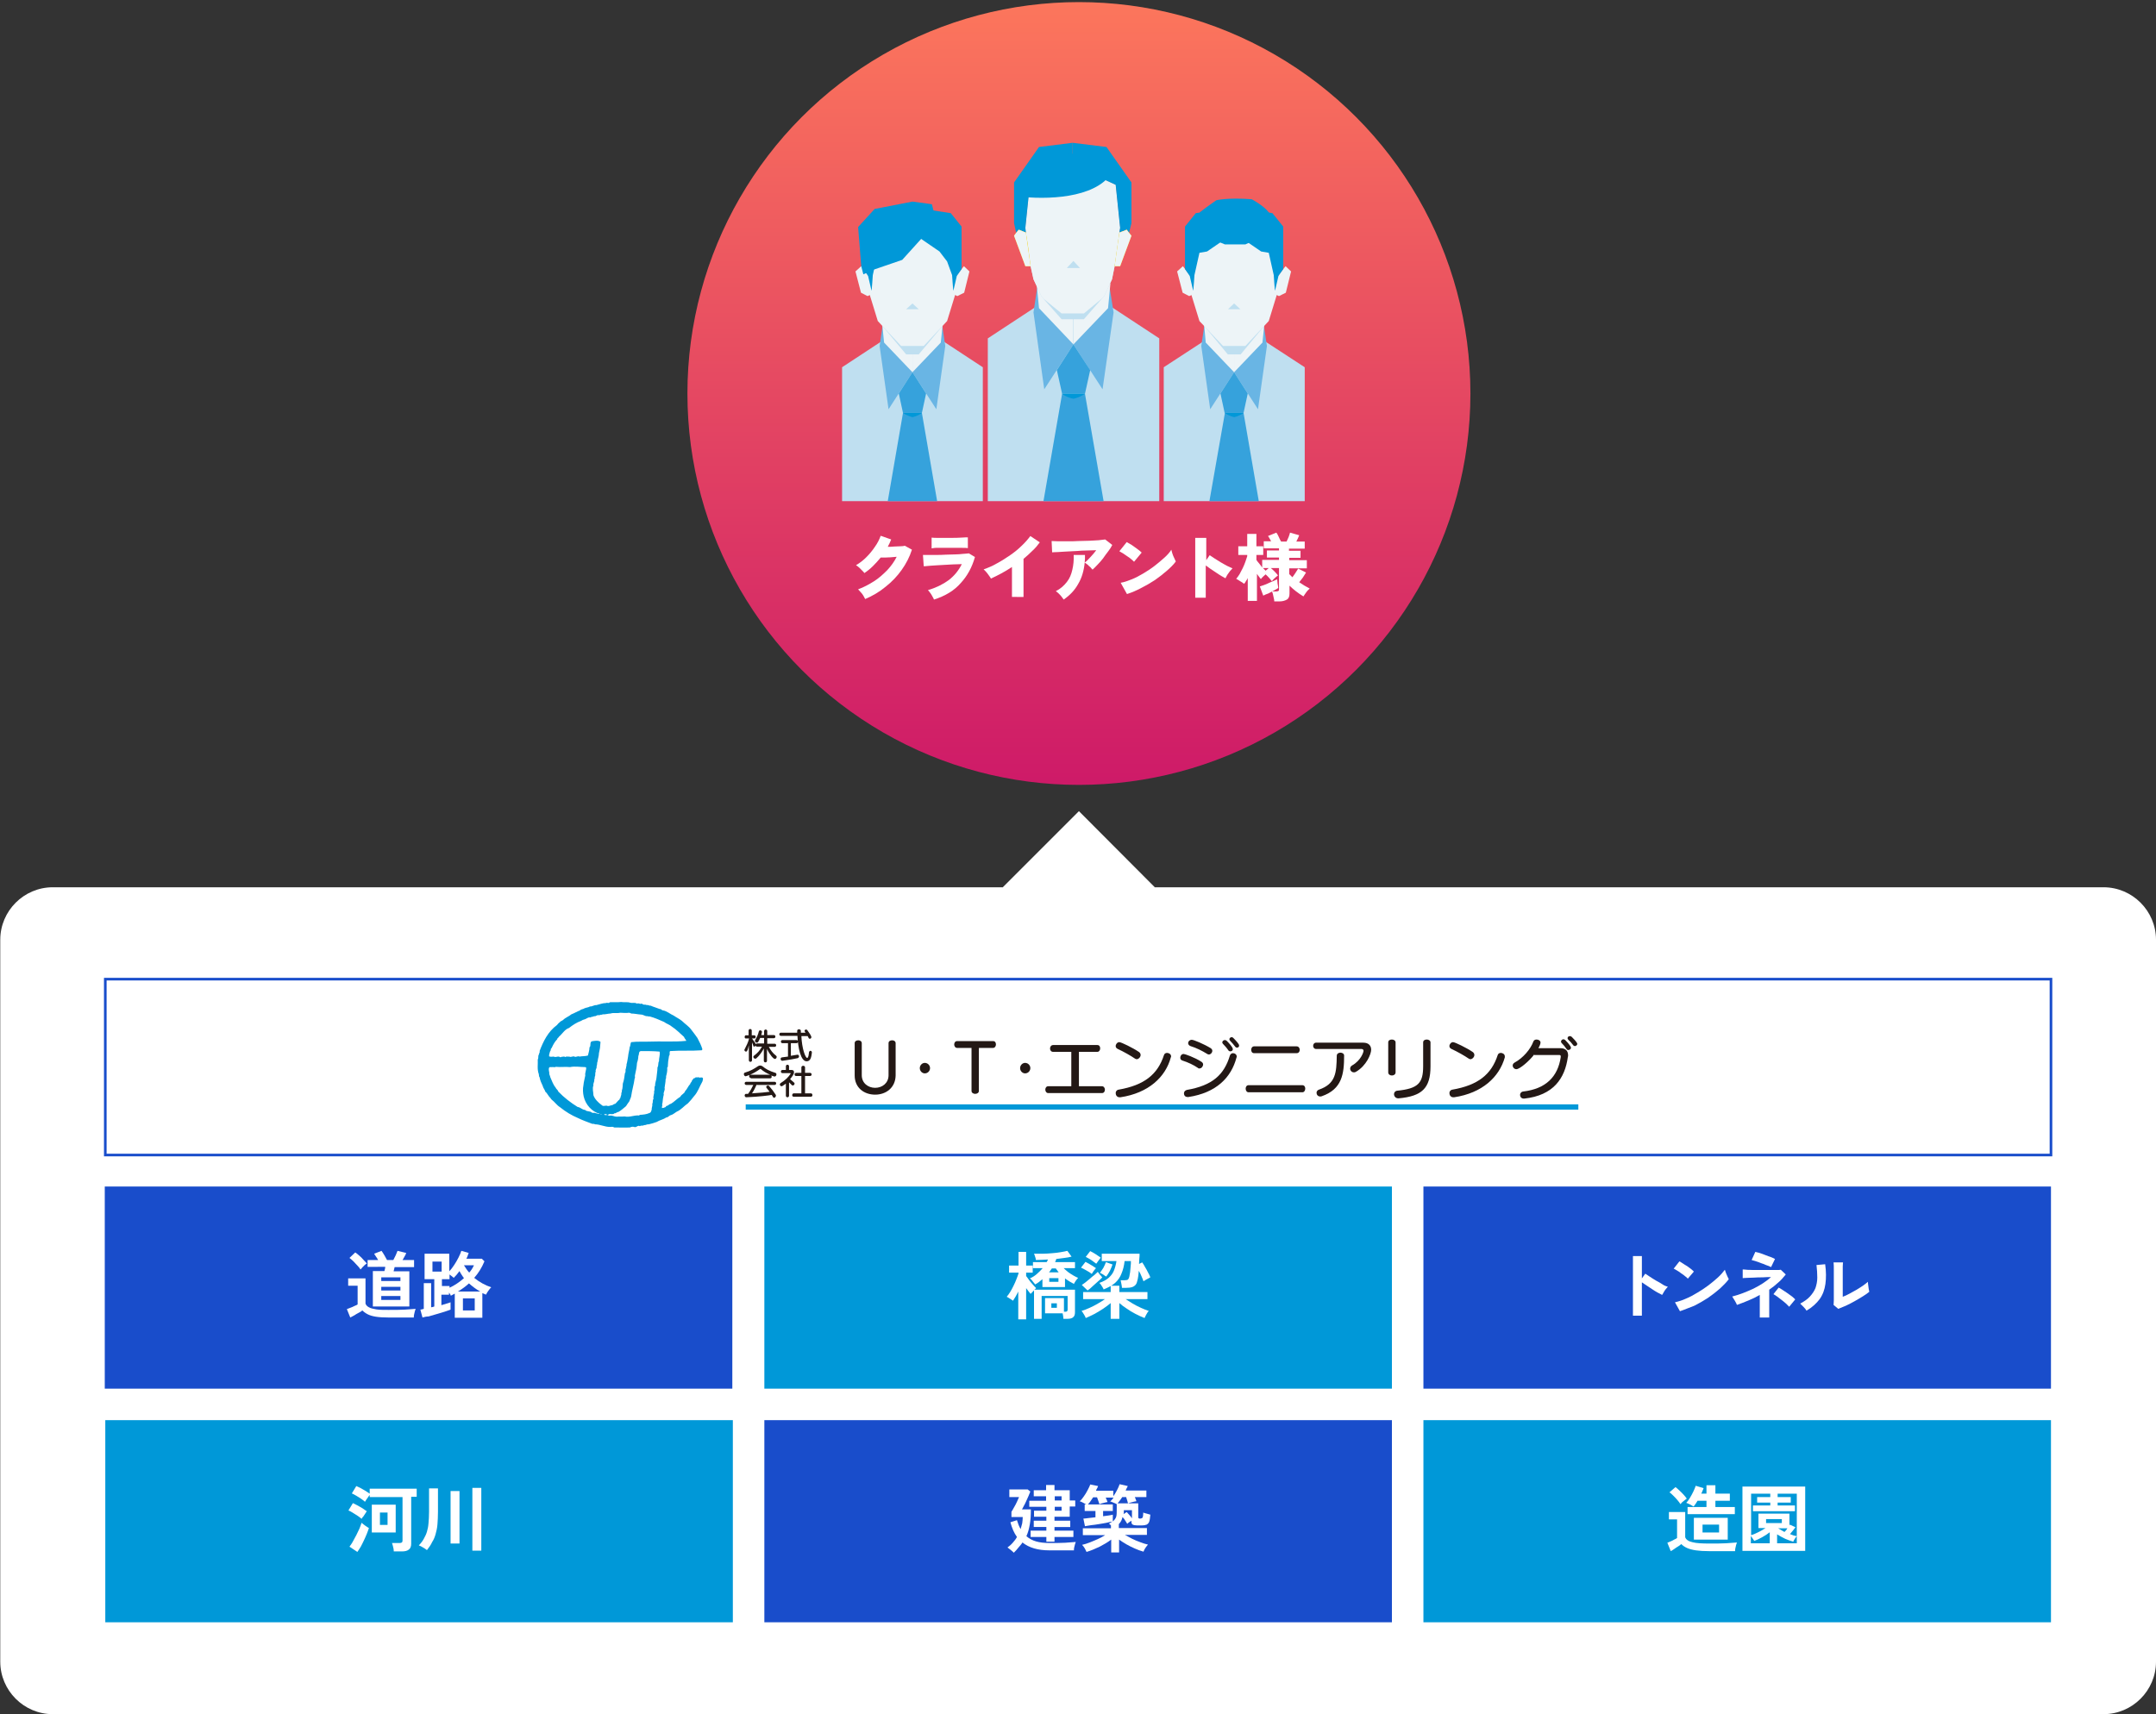 <?xml version="1.0" encoding="UTF-8"?>
<svg xmlns="http://www.w3.org/2000/svg" xmlns:xlink="http://www.w3.org/1999/xlink" version="1.1" id="レイヤー_1" x="0px" y="0px" viewBox="0 0 821.1 653" style="enable-background:new 0 0 821.1 653;" xml:space="preserve">
<rect x="0" y="0" width="821.1" height="653" fill="#333333" stroke="none"/>
<style type="text/css">
	.st0{fill:none;}
	.st1{fill:#FFFFFF;}
	.st2{fill:url(#SVGID_1_);}
	.st3{fill:#BFDFF0;}
	.st4{fill:#69B5E4;}
	.st5{fill:#EDF4F7;}
	.st6{fill:#E1C2A4;}
	.st7{fill:#0098D8;}
	.st8{fill:#36A2DC;}
	.st9{fill:#FAED00;}
	.st10{fill:#194DCB;}
	.st11{fill:none;stroke:#194DCB;stroke-miterlimit:10;}
	.st12{fill:#231815;}
</style>
<rect class="st0" width="821.1" height="653"></rect>
<path class="st1" d="M20.1,338h781c11,0,20,9,20,20v275c0,11-9,20-20,20h-781c-11,0-20-9-20-20V358C0.1,347,9.1,338,20.1,338z"></path>
<polygon class="st1" points="410.9,309 439.8,338 410.9,377 381.9,338 "></polygon>
<linearGradient id="SVGID_1_" gradientUnits="userSpaceOnUse" x1="410.865" y1="0.791" x2="410.865" y2="299.023">
	<stop offset="0" style="stop-color:#FC765C"></stop>
	<stop offset="1" style="stop-color:#CE1A68"></stop>
</linearGradient>
<circle class="st2" cx="410.9" cy="149.9" r="149.1"></circle>
<g>
	<g>
		<g>
			<polygon class="st3" points="443.2,190.9 443.2,139.9 457.6,130.5 470,120.9 470,120.9 482.5,130.5 496.9,139.9 496.9,190.9         "></polygon>
		</g>
		<polygon class="st4" points="470,141.8 479.1,155.9 482.5,131.8 481.1,122.4 470,120.9   "></polygon>
		<polygon class="st4" points="470,141.8 460.9,155.9 457.5,131.8 458.9,122.4 470,120.9   "></polygon>
		<polygon class="st5" points="470,137.9 470,141.8 459.2,130.5 458.5,122.7 470,123.3   "></polygon>
		<polygon class="st5" points="453.9,105.9 450.5,101.4 448.3,103.4 450.4,111.5 452.9,112.8 454.4,112.1   "></polygon>
		<polygon class="st5" points="470,137.9 470,141.8 480.8,130.5 481.6,122.7 470,123.3   "></polygon>
		<polygon class="st3" points="481.6,124 472.5,135 467.6,135 458.5,124 470,130.5   "></polygon>
		<polygon class="st5" points="474.3,131.8 483.2,122.3 487.1,109.6 484.4,90.7 470,88.4 470,88.4 470,88.4 470,88.4 470,88.4     455.7,90.7 452.9,109.6 456.8,122.3 465.8,131.8   "></polygon>
		<polygon class="st5" points="486.1,105.9 489.6,101.4 491.7,103.4 489.7,111.5 487.1,112.8 485.6,112.1   "></polygon>
		<path class="st7" d="M488.7,102.5V86.3l-4.1-5.1l-13.7-2.1l-1.4,0.5v8.8l10.8,7.4l2.9,0.5l1.9,8.5c0,0,0.4,6.2,0.5,5.9    c0.1-0.3,1.3-5.6,1.3-5.6L488.7,102.5z"></path>
		<polygon class="st8" points="470,141.8 464.8,149.9 466.4,157.3 470,157.3 470,157.3 473.6,157.3 475.2,149.9 470,141.8   "></polygon>
		<polygon class="st8" points="473.6,157.3 470,157.3 466.5,157.3 460.6,190.9 470,190.9 479.4,190.9   "></polygon>
		<path class="st7" d="M470,157.3L470,157.3h-3.6c1.7,1.2,3.6,1.6,3.6,1.6s1.9-0.3,3.6-1.6H470z"></path>
		<path class="st7" d="M451.3,102.5V86.3l4.1-5.1l13.7-2.1l1.4,0.5v8.8l-10.8,7.4l-2.9,0.5l-1.9,8.5c0,0-0.4,6.2-0.5,5.9    c-0.1-0.3-1.3-5.6-1.3-5.6L451.3,102.5z"></path>
		<polygon class="st3" points="467.7,117.8 470,115.6 472.4,117.8   "></polygon>
		<path class="st7" d="M460,90.5l6.5,2.6h7.8l5.7-2.6l3.3-9.5c-2-2.7-6.6-5.1-6.6-5.1c-9.4-0.7-13.5,0.4-13.5,0.4    c-3.9,2.7-6.3,4.6-6.3,4.6L460,90.5z"></path>
	</g>
	<g>
		<g>
			<g>
				<g>
					<polygon class="st3" points="320.7,190.9 320.7,139.9 335,130.5 347.5,120.9 347.5,120.9 360,130.5 374.3,139.9 374.3,190.9             "></polygon>
				</g>
				<polygon class="st4" points="347.5,141.8 356.6,155.9 360,131.8 358.6,122.4 347.5,120.9     "></polygon>
				<polygon class="st4" points="347.5,141.8 338.4,155.9 335,131.8 336.4,122.4 347.5,120.9     "></polygon>
				<polygon class="st5" points="347.5,137.9 347.5,141.8 336.7,130.5 335.9,122.7 347.5,123.3     "></polygon>
				<polygon class="st5" points="331.4,105.9 328,101.4 325.8,103.4 327.9,111.5 330.4,112.8 331.9,112.1     "></polygon>
				<polygon class="st5" points="347.5,137.9 347.5,141.8 358.3,130.5 359.1,122.7 347.5,123.3     "></polygon>
				<polygon class="st3" points="359.1,124 349.9,135 345.1,135 335.9,124 347.5,130.5     "></polygon>
				<polygon class="st5" points="351.8,131.8 360.7,122.3 364.6,109.6 361.9,90.7 347.5,88.4 347.5,88.4 347.5,88.4 347.5,88.4       347.5,88.4 333.1,90.7 330.4,109.6 334.3,122.3 343.2,131.8     "></polygon>
				<polygon class="st5" points="363.6,105.9 367.1,101.4 369.2,103.4 367.2,111.5 364.6,112.8 363.1,112.1     "></polygon>
				<path class="st7" d="M366.2,102.5V86.3l-4.1-5.1l-13.7-2.1l-1.4,0.5v8.8l10.8,7.4l2.9,3.8l1.9,5.2c0,0,0.4,6.2,0.5,5.9      c0.1-0.3,1.3-5.6,1.3-5.6L366.2,102.5z"></path>
				<polygon class="st8" points="347.5,141.8 342.3,149.9 343.9,157.3 347.5,157.3 347.5,157.3 351.1,157.3 352.7,149.9       347.5,141.8     "></polygon>
				<polygon class="st8" points="351.1,157.3 347.5,157.3 343.9,157.3 338.1,190.9 347.5,190.9 356.9,190.9     "></polygon>
				<path class="st7" d="M347.5,157.3L347.5,157.3h-3.6c1.7,1.2,3.6,1.6,3.6,1.6s1.9-0.3,3.6-1.6H347.5z"></path>
				<path class="st7" d="M328.8,102.5V86.3l4.1-5.1l13.7-2.1l1.4,0.5v8.8l-10.8,7.4l-2.9,0.5l-1.9,8.5c0,0-0.4,6.2-0.5,5.9      c-0.1-0.3-1.3-5.6-1.3-5.6L328.8,102.5z"></path>
				<polygon class="st3" points="345.1,117.8 347.5,115.6 349.9,117.8     "></polygon>
			</g>
		</g>
		<polygon class="st7" points="354.9,86.5 343.6,99 332.8,102.7 328.8,104.5 328,101.4 326.8,86.5 333.1,79.6 347.5,76.8     354.9,77.8 355.8,81.3   "></polygon>
	</g>
	<g>
		<g>
			<polygon class="st3" points="376.2,190.9 376.2,128.9 393.7,117.4 408.8,105.8 408.8,105.8 424,117.4 441.5,128.9 441.5,190.9         "></polygon>
		</g>
		<polygon class="st4" points="408.8,131.2 419.9,148.3 424.1,119 422.3,107.6 408.8,105.8   "></polygon>
		<polygon class="st4" points="408.8,131.2 397.7,148.3 393.6,119 395.3,107.6 408.8,105.8   "></polygon>
		<polygon class="st5" points="408.8,126.5 408.8,131.2 395.7,117.4 394.8,108 408.8,108.7   "></polygon>
		<polygon class="st5" points="408.8,126.5 408.8,131.2 422,117.4 422.9,108 408.8,108.7   "></polygon>
		<polygon class="st8" points="408.8,131.2 402.5,141 404.5,150 408.8,150 408.8,150 413.2,150 415.2,141 408.8,131.2   "></polygon>
		<polygon class="st8" points="413.2,150 408.8,150 404.5,150 397.4,190.9 408.8,190.9 420.3,190.9   "></polygon>
		<path class="st7" d="M408.8,150L408.8,150h-4.4c2,1.5,4.4,1.9,4.4,1.9s2.3-0.4,4.4-1.9H408.8z"></path>
		<g>
			<g>
				<g id="XMLID_00000163775449058564420450000001328745880739788182_">
					<g>
						<polygon class="st3" points="426.6,86.8 426.3,88.6 424.5,101.4 423.5,106.4 420.7,112.4 420.5,112.8 419.7,113.7         412.8,121.6 404.3,121.6 397.3,113.7 396.6,112.8 396.4,112.4 393.6,106.4 392.5,101.4 391.4,93 390.7,88.6 390.5,86.8         391.7,75.2 392.1,70.4 392.1,70.4 408.5,62.6 421,68.6 424.9,70.4 424.9,70.4       "></polygon>
						<polygon class="st5" points="426.6,86.8 426.3,88.6 424.5,101.4 423.5,106.4 420.7,112.4 420.5,112.8 419.7,113.7         412.8,119.4 404.3,119.4 397.3,113.7 396.6,112.8 396.4,112.4 393.6,106.4 392.5,101.4 391.4,93 390.7,88.6 390.5,86.8         391.7,75.2 392.1,70.4 392.1,70.4 408.5,62.6 421,68.6 424.9,70.4 424.9,70.4       "></polygon>
						<polygon class="st3" points="406.3,102.1 408.8,99.4 411.3,102.1       "></polygon>
						<polygon class="st7" points="408.5,54.4 408.5,62.6 392.1,70.4 391.7,75.2 390.5,86.8 390.7,88.6 389.5,88.1 388,87.5         387,88.7 386.2,85 386.2,69.5 395.7,56       "></polygon>
						<polygon class="st9" points="392.5,101.4 390.5,101.4 386.2,89.8 387,88.7 388,87.5 389.5,88.1 390.7,88.6 391.4,93       "></polygon>
					</g>
					<g>
						<polyline class="st0" points="408.5,62.6 408.5,58.6 408.5,54.4 395.7,56 386.2,69.5 386.2,85 387,88.7       "></polyline>
						<polygon class="st5" points="392.5,101.4 390.5,101.4 386.2,89.8 387,88.7 388,87.5 389.5,88.1 390.7,88.6       "></polygon>
						<polygon class="st0" points="408.5,62.6 408.5,119.4 404.3,119.4 397.3,113.7 396.6,112.8 396.4,112.4 393.6,106.4         392.5,101.4 391.4,93 390.7,88.6 390.5,86.8 391.7,75.2 392.1,70.4       "></polygon>
					</g>
				</g>
				<g id="XMLID_00000039852650422412878940000009156894749858796686_">
					<g>
						<polygon class="st7" points="430.9,69.5 430.9,85 430,88.7 429.1,87.5 427.6,88.1 426.3,88.6 426.6,86.8 424.9,70.4 421,68.6         408.5,62.6 408.5,54.4 421.4,56       "></polygon>
						<path class="st7" d="M424.1,64.6c-4.9,10.1-22.2,11.6-34.7,10.4c-0.8-2.9,1.1-7.1,1.1-7.1s10.3-7.7,11.5-8.9        c1.2-1.2,12.3,0,12.3,0L424.1,64.6z"></path>
						<polygon class="st9" points="430.9,89.8 426.6,101.4 424.5,101.4 426.3,88.6 427.6,88.1 429.1,87.5 430,88.7       "></polygon>
					</g>
					<g>
						<polyline class="st0" points="408.5,62.6 408.5,58.6 408.5,54.4 421.4,56 430.9,69.5 430.9,85 430,88.7       "></polyline>
						<polygon class="st5" points="430.9,89.8 426.6,101.4 424.5,101.4 426.3,88.6 427.6,88.1 429.1,87.5 430,88.7       "></polygon>
					</g>
				</g>
			</g>
			<polygon class="st0" points="441.4,127.6 441.2,190.9 375.9,190.9 376.1,127.4 386.2,121.9 396.4,112.4 393.6,106.4 392.5,101.4      390.5,101.4 386.2,89.8 387,88.7 386.2,85 386.2,69.5 395.7,56 408.5,54.4 421.4,56 430.9,69.5 430.9,85 430,88.7 430.9,89.8      426.6,101.4 424.5,101.4 423.5,106.4 420.7,112.4 430.9,121.9    "></polygon>
		</g>
	</g>
</g>
<g>
	<path class="st1" d="M329.5,228.2c-0.2-0.4-0.4-0.8-0.7-1.3c-0.3-0.5-0.6-0.9-1-1.3c-0.4-0.4-0.7-0.8-1-1.1   c2.2-0.8,4.2-1.9,6.1-3.1c1.9-1.2,3.5-2.7,5-4.2c1.5-1.6,2.7-3.3,3.6-5.1c-0.8,0.1-1.5,0.1-2.3,0.2c-0.8,0-1.5,0.1-2.2,0.1   c-0.7,0-1.2,0-1.6,0c-0.9,1.1-1.9,2.2-2.9,3.2c-1,1-2.1,1.9-3.3,2.7c-0.2-0.3-0.5-0.6-0.9-1c-0.4-0.4-0.7-0.7-1.1-1.1   s-0.8-0.6-1.2-0.9c1.4-0.8,2.7-1.8,3.9-3s2.3-2.5,3.3-4c1-1.4,1.7-2.8,2.2-4.2l4,1.4c-0.2,0.5-0.4,0.9-0.6,1.4   c-0.2,0.5-0.5,0.9-0.7,1.4c0.8,0,1.6,0,2.4-0.1c0.8,0,1.6-0.1,2.4-0.1s1.3-0.1,1.7-0.2l2.7,1.5c-0.9,2.8-2.2,5.3-3.9,7.7   c-1.7,2.4-3.7,4.5-6.1,6.4C334.9,225.5,332.3,227,329.5,228.2z"></path>
	<path class="st1" d="M355.7,228.4c-0.1-0.3-0.3-0.7-0.6-1.2c-0.2-0.4-0.5-0.9-0.8-1.3c-0.3-0.4-0.6-0.8-0.9-1.1   c3.1-0.9,5.7-2.2,7.9-3.8c2.2-1.7,3.8-3.7,5-6.1c-1,0-2.1,0.1-3.3,0.1c-1.2,0.1-2.4,0.1-3.6,0.2c-1.2,0.1-2.3,0.1-3.4,0.2   c-1.1,0.1-2,0.1-2.7,0.2c-0.7,0.1-1.2,0.1-1.5,0.1l-0.3-4.3c0.5,0,1.3,0,2.1,0c0.9,0,1.9,0,3,0c1.1,0,2.3,0,3.5-0.1   c1.2,0,2.4-0.1,3.5-0.1c1.1,0,2.2-0.1,3.1-0.2c1-0.1,1.7-0.1,2.3-0.2l2.3,1.4c-1.1,3.9-2.9,7.2-5.4,9.9   C363.5,224.9,360.1,227,355.7,228.4z M354.8,208.9v-4.1c0.6,0.1,1.4,0.1,2.6,0.1c1.2,0,2.6,0,4.4,0c1.7,0,3.1,0,4.3-0.1   s2-0.1,2.5-0.1v4.1c-0.5-0.1-1.3-0.1-2.4-0.1c-1.1,0-2.6,0-4.4,0c-1,0-1.9,0-2.9,0c-1,0-1.8,0-2.5,0S355.1,208.9,354.8,208.9z"></path>
	<path class="st1" d="M385.4,227.4V216c-2.7,1.8-5.4,3.2-8,4.4c-0.2-0.3-0.4-0.7-0.8-1.2c-0.3-0.5-0.7-0.9-1-1.3   c-0.4-0.4-0.7-0.8-1-1c1.7-0.6,3.4-1.3,5.1-2.3c1.7-0.9,3.4-2,5-3.1c1.6-1.1,3.1-2.3,4.4-3.6c1.3-1.2,2.4-2.5,3.3-3.7l3.6,2.4   c-0.8,1.1-1.7,2.2-2.8,3.2c-1.1,1.1-2.2,2.1-3.4,3.1v14.5H385.4z"></path>
	<path class="st1" d="M405.1,228.4c-0.2-0.3-0.5-0.7-0.8-1.1s-0.7-0.8-1.1-1.2c-0.4-0.4-0.8-0.7-1.1-0.9c1.8-0.9,3.1-2.1,4.2-3.5   s1.7-2.9,2.1-4.7c0.4-1.7,0.6-3.6,0.5-5.6h4.3c0,0.5,0,1,0,1.5c0,0.5-0.1,0.9-0.1,1.4c0.7-0.5,1.4-1.2,2.2-2.1   c0.8-0.8,1.5-1.7,2.2-2.6c-1.1,0-2.2,0.1-3.5,0.1s-2.6,0.1-3.9,0.2c-1.3,0.1-2.6,0.1-3.9,0.2c-1.2,0.1-2.3,0.1-3.3,0.2   c-1,0-1.7,0.1-2.2,0.1l-0.2-4.3c0.7,0,1.5,0.1,2.6,0.1c1.1,0,2.3,0,3.6,0c1.3,0,2.7,0,4.1-0.1c1.4,0,2.7-0.1,4-0.1   c1.3-0.1,2.5-0.1,3.6-0.2c1.1-0.1,1.9-0.2,2.5-0.3l2.7,2.1c-0.4,0.8-0.9,1.6-1.6,2.5s-1.3,1.7-1.9,2.6c-0.7,0.9-1.4,1.7-2.1,2.4   c-0.7,0.7-1.3,1.4-1.9,1.9c-0.2-0.2-0.5-0.5-0.8-0.9c-0.4-0.3-0.7-0.6-1.1-1c-0.4-0.3-0.8-0.6-1.1-0.8c-0.3,3.1-1.1,5.8-2.4,8   C409.3,224.9,407.4,226.8,405.1,228.4z"></path>
	<path class="st1" d="M431.9,214c-0.3-0.3-0.6-0.6-1.1-1c-0.4-0.4-0.9-0.7-1.5-1.1c-0.5-0.4-1.1-0.7-1.6-1.1c-0.5-0.3-1-0.6-1.4-0.8   l2.8-3.5c0.5,0.3,1.2,0.7,1.9,1.1c0.7,0.5,1.4,1,2.1,1.5s1.3,1,1.7,1.4L431.9,214z M429.2,226.3l-2.4-4.3c1.3-0.2,2.7-0.7,4.2-1.3   c1.5-0.6,3-1.4,4.5-2.3c1.5-0.9,2.9-1.8,4.3-2.9s2.6-2.1,3.7-3.1c1.1-1,2-2,2.6-3c0.1,0.4,0.2,0.9,0.4,1.5c0.2,0.6,0.4,1.1,0.7,1.7   c0.2,0.5,0.5,1,0.6,1.3c-0.9,1.2-2.1,2.4-3.5,3.6s-2.9,2.4-4.5,3.5c-1.7,1.1-3.4,2.1-5.2,3C432.9,224.9,431.1,225.7,429.2,226.3z"></path>
	<path class="st1" d="M455.2,227.9v-23h4.2v8.5l1.3-1.9c0.4,0.3,1,0.7,1.8,1.2c0.8,0.5,1.6,1,2.4,1.5c0.9,0.5,1.7,1,2.5,1.4   c0.8,0.4,1.5,0.7,2,0.9c-0.3,0.3-0.6,0.7-1,1.1c-0.3,0.5-0.7,0.9-1,1.4c-0.3,0.5-0.5,0.9-0.7,1.3c-0.4-0.2-0.9-0.5-1.6-0.9   c-0.6-0.4-1.3-0.8-2-1.3s-1.4-0.9-2.1-1.4c-0.7-0.5-1.3-0.9-1.8-1.3v12.3H455.2z"></path>
	<path class="st1" d="M485.3,229c0-0.4-0.1-0.8-0.2-1.2c-0.1-0.5-0.2-0.9-0.3-1.4c-0.1-0.4-0.2-0.8-0.4-1.1h1.7   c0.4,0,0.6-0.1,0.8-0.2c0.2-0.1,0.2-0.3,0.2-0.7v-8H484c0.5,0.4,1,0.9,1.5,1.4c0.5,0.5,0.9,1,1.2,1.4c-0.3,0.2-0.7,0.6-1.2,1   c-0.5,0.4-0.8,0.8-1.1,1.2c-0.3-0.4-0.7-0.8-1.1-1.3c-0.4-0.5-0.9-0.9-1.3-1.3c-0.3,0.3-0.7,0.6-1,0.9c-0.3,0.3-0.6,0.6-0.8,0.9   c-0.2-0.2-0.4-0.5-0.7-0.9c-0.3-0.3-0.5-0.7-0.8-1.1v10.3h-3.5v-8.7c-0.2,0.4-0.4,0.8-0.7,1.2c-0.2,0.4-0.4,0.7-0.7,1   c-0.4-0.3-0.9-0.7-1.5-1c-0.6-0.4-1.1-0.7-1.5-0.9c0.4-0.5,0.9-1.1,1.3-1.8c0.4-0.7,0.8-1.5,1.2-2.3s0.7-1.6,1-2.4   c0.3-0.8,0.5-1.5,0.7-2.1v-0.5h-3.4v-3.3h3.4v-4.7h3.5v4.7h2.6v3.3h-2.6v1.9c0.2,0.4,0.6,0.8,1,1.3c0.4,0.5,0.8,1,1.2,1.6v-2.9h6.4   v-0.9h-4.6v-2.7h4.6v-0.8h-5.8v-2.7h2.8c-0.2-0.4-0.4-0.8-0.6-1.1c-0.2-0.4-0.4-0.7-0.6-0.9l3.2-1.3c0.3,0.4,0.6,0.9,0.9,1.6   c0.3,0.7,0.6,1.3,0.9,1.8h2.1c0.3-0.6,0.5-1.2,0.8-1.8c0.2-0.6,0.4-1.1,0.5-1.6l3.5,1c-0.3,0.7-0.6,1.5-1.1,2.4h3.2v2.7h-6v0.8h4.4   v2.7H491v0.9h6.7v3.1H491v2.2c0.2,0.2,0.4,0.4,0.6,0.6c0.2,0.2,0.4,0.4,0.6,0.6c0.4-0.5,0.8-1.1,1.2-1.7c0.4-0.6,0.7-1.1,1-1.6   l3,1.5c-0.4,0.6-0.8,1.3-1.2,1.9c-0.5,0.6-0.9,1.2-1.4,1.8c1.3,0.9,2.6,1.7,4,2.4c-0.4,0.4-0.9,0.8-1.3,1.4   c-0.4,0.6-0.8,1.1-1.1,1.6c-1-0.6-2-1.3-2.9-2c-0.9-0.7-1.7-1.4-2.4-2.1v3c0,1.1-0.3,1.9-1,2.3s-1.6,0.7-2.9,0.7H485.3z    M481.1,226.9l-1.3-3.5c0.4-0.1,0.9-0.3,1.5-0.5c0.6-0.2,1.3-0.5,1.9-0.8c0.7-0.3,1.3-0.6,1.9-0.8c0.6-0.3,1-0.5,1.3-0.6   c0,0.2,0.1,0.6,0.1,1c0,0.5,0.1,0.9,0.2,1.4c0.1,0.4,0.1,0.8,0.1,0.9c-0.4,0.3-1,0.6-1.7,1c-0.7,0.4-1.4,0.7-2.1,1.1   C482.3,226.3,481.7,226.6,481.1,226.9z M482,217.4l1.2-1H481C481.4,216.8,481.7,217.1,482,217.4z"></path>
</g>
<rect x="40.1" y="541" class="st7" width="239" height="77"></rect>
<rect x="291.1" y="541" class="st10" width="239" height="77"></rect>
<rect x="542.1" y="541" class="st7" width="239" height="77"></rect>
<rect x="40.1" y="373" class="st11" width="741" height="67"></rect>
<rect x="291.1" y="452" class="st7" width="239" height="77"></rect>
<rect x="542.1" y="452" class="st10" width="239" height="77"></rect>
<g>
	<g>
		<path class="st12" d="M290.9,399.4c-0.6,1.2-1.7,2.8-2.9,3.8c-0.1,0.1-0.2,0.1-0.4,0.1c-0.4,0-0.7-0.4-0.7-0.7    c0-0.1,0.1-0.3,0.2-0.4c1.5-1.1,2.3-2.1,3.1-3.5h-1.9c-0.4,0-0.5-0.2-0.5-0.4c-0.1,0.2-0.4,0.4-0.6,0.4c-0.1,0-0.3-0.1-0.3-0.3    c-0.1-0.3-0.3-0.9-0.5-1.3v6.8c0,0.4-0.3,0.6-0.6,0.6c-0.3,0-0.6-0.2-0.6-0.6v-5.7c-0.4,1.7-0.6,2.4-1.1,2.4    c-0.3,0-0.6-0.3-0.6-0.6c0-0.1,0-0.2,0.1-0.3c0.6-1.2,1.3-2.5,1.7-4.1H284c-0.3,0-0.4-0.3-0.4-0.6c0-0.3,0.2-0.6,0.4-0.6h1.1v-1.8    c0-0.4,0.3-0.6,0.6-0.6c0.3,0,0.6,0.2,0.6,0.6v1.8h1c0.3,0,0.5,0.3,0.5,0.6c0,0.3-0.2,0.6-0.5,0.6h-0.9c0.6,0.9,1.2,1.6,1.5,2.2    c0.1-0.2,0.2-0.3,0.5-0.3h2.6v-2.1h-1.5c-0.7,1.6-0.9,1.8-1.2,1.8c-0.4,0-0.8-0.3-0.8-0.7c0-0.1,0-0.2,0.1-0.3    c0.6-1,1.1-2,1.4-3.3c0.1-0.3,0.3-0.4,0.5-0.4c0.3,0,0.7,0.2,0.7,0.6c0,0.2-0.2,0.8-0.3,1.2h1.1v-1.5c0-0.4,0.3-0.6,0.6-0.6    c0.3,0,0.6,0.2,0.6,0.6v1.5h2.5c0.4,0,0.6,0.3,0.6,0.6c0,0.3-0.2,0.6-0.6,0.6h-2.5v2.1h2.8c0.4,0,0.6,0.3,0.6,0.6    c0,0.3-0.2,0.6-0.6,0.6h-2.2c0.8,1.4,1.5,2.4,2.8,3.4c0.1,0.1,0.2,0.2,0.2,0.4c0,0.4-0.3,0.8-0.7,0.8c-0.5,0-1.9-1.5-3-3.8v4.5    c0,0.4-0.3,0.6-0.6,0.6c-0.3,0-0.6-0.2-0.6-0.6V399.4z"></path>
		<path class="st12" d="M299.8,397.4h-1.8c-0.4,0-0.6-0.3-0.6-0.6c0-0.3,0.2-0.6,0.6-0.6h5.3c0.4,0,0.6,0.3,0.6,0.6    c0,0.3-0.2,0.6-0.6,0.6h-2.1v4.8c1-0.2,1.9-0.3,2.4-0.4c0.1,0,0.1,0,0.2,0c0.3,0,0.5,0.3,0.5,0.6c0,0.3-0.2,0.6-0.5,0.7    c-0.7,0.2-3.6,0.7-5.8,1h-0.1c-0.4,0-0.6-0.4-0.6-0.7c0-0.3,0.1-0.5,0.5-0.6c0.7-0.1,1.5-0.2,2.3-0.3V397.4z M305.2,394.7    c0.2,4.7,1.5,8.3,2.2,8.3c0.5,0,0.6-1.3,0.7-2.2c0.1-0.3,0.3-0.5,0.5-0.5c0.3,0,0.6,0.2,0.6,0.6c0,0,0,0.1,0,0.1    c-0.2,1.5-0.4,3.3-2,3.3c-2.3,0-3.3-5.3-3.5-9.7h-6.3c-0.4,0-0.6-0.3-0.6-0.6c0-0.3,0.2-0.6,0.6-0.6h6.2v-0.7    c0-0.4,0.3-0.6,0.7-0.6c0.3,0,0.7,0.2,0.7,0.6v0v0.7h1.8c-0.1-0.1-0.2-0.2-0.2-0.3c-0.1-0.1-0.2-0.3-0.2-0.4    c0-0.3,0.3-0.5,0.6-0.5c0.2,0,0.4,0.1,0.5,0.3c0.6,0.8,1.5,2.1,1.5,2.6c0,0.4-0.3,0.6-0.6,0.6c-0.2,0-0.4-0.1-0.5-0.4    c-0.1-0.2-0.2-0.4-0.3-0.6H305.2z"></path>
		<path class="st12" d="M285.9,410.6c-0.4,0-0.6-0.3-0.6-0.6c0-0.2,0.1-0.4,0.2-0.5c-0.5,0.2-1.4,0.5-1.5,0.5    c-0.4,0-0.7-0.4-0.7-0.8c0-0.3,0.1-0.5,0.4-0.6c2.1-0.6,3.6-1.5,4.9-2.4c0.3-0.2,0.6-0.3,0.9-0.3c0.3,0,0.6,0.1,0.9,0.3    c1.2,1,2.6,1.8,4.9,2.5c0.3,0.1,0.4,0.3,0.4,0.6c0,0.4-0.3,0.8-0.7,0.8c-0.2,0-1.1-0.3-1.3-0.4c0.1,0.1,0.2,0.3,0.2,0.5    c0,0.3-0.2,0.6-0.6,0.6H285.9z M288.2,413.1c-0.4,0.8-0.9,2.1-1.8,3.4c3-0.2,5.5-0.4,6.7-0.6c-0.4-0.5-0.8-1-1.1-1.4    c-0.1-0.1-0.2-0.3-0.2-0.4c0-0.3,0.3-0.6,0.7-0.6c0.1,0,0.3,0.1,0.4,0.2c0.9,1,1.8,2.2,2.5,3.3c0.1,0.1,0.1,0.2,0.1,0.4    c0,0.4-0.4,0.8-0.7,0.8c-0.2,0-0.3-0.1-0.4-0.3c-0.2-0.3-0.3-0.5-0.5-0.8c-1,0.2-4.8,0.7-9.7,0.9h0c-0.4,0-0.6-0.4-0.6-0.7    c0-0.3,0.2-0.6,0.5-0.6c0.3,0,0.5,0,0.8,0c0.8-1,1.5-2.4,2-3.4h-2.7c-0.4,0-0.6-0.3-0.6-0.6c0-0.3,0.2-0.6,0.6-0.6H295    c0.4,0,0.6,0.3,0.6,0.6c0,0.3-0.2,0.6-0.6,0.6H288.2z M293.3,409.4c-1.5-0.6-2.7-1.4-3.6-2.2c0,0-0.1,0-0.1,0c0,0-0.1,0-0.1,0    c-1.1,0.8-2.4,1.6-3.8,2.2H293.3z"></path>
		<path class="st12" d="M299.3,412.8c-1.2,0.9-1.5,1-1.6,1c-0.4,0-0.7-0.3-0.7-0.7c0-0.2,0.1-0.4,0.3-0.5c1.8-1.1,3.1-2.4,3.8-3.6    c0,0,0,0,0-0.1c0,0,0-0.1-0.1-0.1H298c-0.4,0-0.6-0.3-0.6-0.6c0-0.3,0.2-0.6,0.6-0.6h1.3v-1.4c0-0.4,0.3-0.6,0.6-0.6    c0.3,0,0.6,0.2,0.6,0.6v1.4h1c0.7,0,0.9,0.4,0.9,0.9c0,0.6-0.5,1.4-1.5,2.6c0.3,0.3,1.1,0.9,1.5,1.3c0.2,0.1,0.2,0.3,0.2,0.4    c0,0.4-0.3,0.7-0.7,0.7c-0.1,0-0.2,0-0.3-0.1c-0.3-0.3-0.8-0.8-1.1-1.1v5.1c0,0.4-0.3,0.6-0.6,0.6c-0.3,0-0.6-0.2-0.6-0.6V412.8z     M302.3,417.8c-0.4,0-0.6-0.3-0.6-0.6c0-0.3,0.2-0.7,0.6-0.7h2.9v-6.6h-2c-0.4,0-0.6-0.3-0.6-0.6c0-0.3,0.2-0.6,0.6-0.6h2v-2.1    c0-0.4,0.4-0.6,0.7-0.6c0.3,0,0.7,0.2,0.7,0.6v2.1h1.9c0.4,0,0.6,0.3,0.6,0.6c0,0.3-0.2,0.6-0.6,0.6h-1.9v6.6h2.2    c0.4,0,0.6,0.3,0.6,0.7c0,0.3-0.2,0.6-0.6,0.6H302.3z"></path>
	</g>
	<g>
		<path class="st12" d="M333.3,417c-4.2,0-7.8-2.6-7.8-7.3v-12.3c0-0.8,0.7-1.1,1.4-1.1c0.7,0,1.3,0.4,1.3,1.1v12.2    c0,3,2.4,4.8,5.1,4.8c2.7,0,5.1-1.8,5.1-4.8v-12.2c0-0.8,0.7-1.1,1.4-1.1c0.7,0,1.3,0.4,1.3,1.1v12.3    C341,414.4,337.4,417,333.3,417L333.3,417z"></path>
		<path class="st12" d="M350.3,406.9c0-1.1,0.9-2,1.9-2c1.1,0,2,0.9,2,2c0,1.1-0.9,2-2,2C351.2,408.9,350.3,408,350.3,406.9z"></path>
		<path class="st12" d="M370,399.2h-5.5c-0.7,0-1.1-0.7-1.1-1.3c0-0.7,0.4-1.3,1.1-1.3h13.7c0.8,0,1.1,0.6,1.1,1.3    c0,0.6-0.4,1.3-1.1,1.3h-5.4v16.4c0,0.7-0.7,1.1-1.4,1.1c-0.7,0-1.4-0.4-1.4-1.1V399.2z"></path>
		<path class="st12" d="M388.5,406.9c0-1.1,0.9-2,1.9-2c1.1,0,2,0.9,2,2c0,1.1-0.9,2-2,2C389.4,408.9,388.5,408,388.5,406.9z"></path>
		<path class="st12" d="M399.2,416.4c-0.7,0-1.1-0.7-1.1-1.3c0-0.7,0.4-1.3,1.1-1.3h8.8v-13.1h-6.9c-0.8,0-1.2-0.6-1.2-1.3    c0-0.6,0.4-1.3,1.2-1.3h16.8c0.8,0,1.1,0.6,1.1,1.3c0,0.6-0.4,1.3-1.1,1.3h-7v13.1h8.8c0.7,0,1.1,0.7,1.1,1.3    c0,0.7-0.4,1.3-1.1,1.3H399.2z"></path>
		<path class="st12" d="M432.3,403.3c-1.6-1.1-4.4-2.7-6.6-3.7c-0.6-0.3-0.8-0.7-0.8-1.1c0-0.7,0.6-1.5,1.4-1.5    c0.7,0,5.2,2.2,7.4,3.7c0.5,0.3,0.7,0.8,0.7,1.2c0,0.8-0.8,1.6-1.5,1.6C432.7,403.5,432.5,403.4,432.3,403.3z M426.7,418    c-0.1,0-0.2,0-0.3,0c-1,0-1.5-0.8-1.5-1.6c0-0.6,0.4-1.2,1.1-1.3c9.8-1.7,14.9-5.8,17.3-13.2c0.2-0.6,0.7-0.8,1.2-0.8    c0.7,0,1.5,0.5,1.5,1.3c0,0.1,0,0.3-0.1,0.4C443.9,410.3,437.4,416.4,426.7,418z"></path>
		<path class="st12" d="M456.2,406.8c-1.6-1.1-3.7-2.1-5.9-2.8c-0.6-0.2-0.8-0.6-0.8-1.1c0-0.7,0.5-1.4,1.3-1.4c0.4,0,4.2,1.3,6.8,3    c0.4,0.3,0.6,0.6,0.6,1c0,0.7-0.6,1.5-1.3,1.5C456.7,407.1,456.4,407,456.2,406.8z M452.6,417.9c-0.1,0-0.2,0-0.3,0    c-1,0-1.4-0.7-1.4-1.4c0-0.6,0.4-1.1,1.1-1.3c9.8-1.7,14.2-5.8,16.4-13.1c0.2-0.6,0.7-0.9,1.2-0.9c0.7,0,1.4,0.5,1.4,1.3    c0,0.1,0,0.2-0.1,0.4C468.9,410.5,463.2,416.3,452.6,417.9z M459.6,401.4c-1.6-1-3.9-2.2-6.2-2.9c-0.6-0.2-0.9-0.7-0.9-1.1    c0-0.7,0.6-1.3,1.4-1.3c0.7,0,4.6,1.6,7.2,3.2c0.4,0.3,0.6,0.6,0.6,1c0,0.7-0.6,1.4-1.3,1.4C460.1,401.7,459.9,401.6,459.6,401.4z     M468.6,400.5c-0.3,0-0.6-0.1-0.8-0.4c-0.6-0.9-1.4-1.8-2-2.4c-0.2-0.2-0.3-0.4-0.3-0.6c0-0.5,0.5-0.9,1-0.9    c0.2,0,0.5,0.1,0.7,0.3c0.7,0.7,2.3,2.4,2.3,3.1C469.6,400.1,469.1,400.5,468.6,400.5z M471.1,399.1c-0.2,0-0.5-0.1-0.7-0.4    c-0.6-0.8-1.3-1.6-1.9-2.2c-0.2-0.2-0.3-0.4-0.3-0.6c0-0.4,0.4-0.8,0.9-0.8c0.2,0,0.4,0.1,0.6,0.3c0.7,0.7,2.2,2.3,2.2,2.8    C472,398.7,471.6,399.1,471.1,399.1z"></path>
		<path class="st12" d="M475.5,416.1c-0.7,0-1.1-0.7-1.1-1.4c0-0.7,0.4-1.3,1.1-1.3H496c0.8,0,1.1,0.7,1.1,1.3    c0,0.7-0.4,1.4-1.1,1.4H475.5z M477.6,401.2c-0.8,0-1.1-0.7-1.1-1.3c0-0.6,0.4-1.3,1.1-1.3h16.2c0.8,0,1.2,0.7,1.2,1.3    c0,0.7-0.4,1.3-1.2,1.3H477.6z"></path>
		<path class="st12" d="M501.2,399.6c-0.7,0-1.1-0.6-1.1-1.2s0.4-1.2,1.1-1.2h18c2.1,0,3,1.2,3,2.7c0,1.6-1.8,6.1-5.8,8.4    c-0.3,0.2-0.5,0.2-0.8,0.2c-0.8,0-1.4-0.7-1.4-1.4c0-0.4,0.2-0.9,0.7-1.2c3.4-1.9,4.4-5.1,4.4-5.6c0-0.4-0.3-0.7-0.8-0.7H501.2z     M510.5,401c0.7,0,1.4,0.4,1.4,1.1c0,7.1-0.8,12.8-8.5,15.5c-0.2,0.1-0.4,0.1-0.6,0.1c-0.9,0-1.4-0.7-1.4-1.4c0-0.5,0.3-1,0.9-1.2    c6.4-2.2,6.7-6.4,6.8-12.9C509.1,401.4,509.8,401,510.5,401z"></path>
		<path class="st12" d="M528.7,397.1c0-0.8,0.7-1.1,1.4-1.1c0.7,0,1.4,0.4,1.4,1.1v11.4c0,0.8-0.7,1.2-1.4,1.2    c-0.7,0-1.4-0.4-1.4-1.2V397.1z M532.5,418.4c-1,0-1.6-0.8-1.6-1.6c0-0.6,0.4-1.2,1.2-1.3c8-0.8,9.9-2.9,9.9-9.3v-9.1    c0-0.8,0.7-1.1,1.4-1.1c0.7,0,1.4,0.4,1.4,1.1v9.1c0,8.4-3.3,11.4-12.1,12.2H532.5z"></path>
		<path class="st12" d="M559.4,403.3c-1.6-1.1-4.4-2.7-6.6-3.7c-0.6-0.3-0.8-0.7-0.8-1.1c0-0.7,0.6-1.5,1.4-1.5    c0.7,0,5.2,2.2,7.4,3.7c0.5,0.3,0.7,0.8,0.7,1.2c0,0.8-0.8,1.6-1.5,1.6C559.8,403.5,559.6,403.4,559.4,403.3z M553.8,418    c-0.1,0-0.2,0-0.3,0c-1,0-1.5-0.8-1.5-1.6c0-0.6,0.4-1.2,1.1-1.3c9.8-1.7,14.9-5.8,17.3-13.2c0.2-0.6,0.7-0.8,1.2-0.8    c0.7,0,1.5,0.5,1.5,1.3c0,0.1,0,0.3,0,0.4C571,410.3,564.5,416.4,553.8,418z"></path>
		<path class="st12" d="M584.3,401.7c-1.8,2.4-5.5,5.6-6.8,5.6c-0.8,0-1.4-0.7-1.4-1.4c0-0.4,0.2-0.8,0.7-1.1    c3.3-1.8,6.1-5.1,7.2-8.1c0.2-0.5,0.7-0.7,1.2-0.7c0.7,0,1.5,0.4,1.5,1.2c0,0.6-0.6,1.7-0.8,2.1h8.4c1.9,0,2.9,1,2.9,2.7    c0,0.2,0,0.5-0.1,0.7c-1.1,8-5.4,14.6-16.6,15.8c-0.1,0-0.2,0-0.2,0c-0.9,0-1.4-0.7-1.4-1.4c0-0.6,0.4-1.2,1.2-1.3    c8.6-1,13.2-5.6,14.3-13.1c0-0.1,0-0.2,0-0.3c0-0.4-0.2-0.5-0.6-0.5H584.3z M597.3,400c-0.3,0-0.5-0.1-0.7-0.4    c-0.6-0.9-1.2-1.6-1.8-2.2c-0.2-0.2-0.3-0.4-0.3-0.6c0-0.5,0.5-0.9,0.9-0.9c0.2,0,0.5,0.1,0.7,0.3c1.4,1.4,2.2,2.5,2.2,2.9    C598.3,399.6,597.8,400,597.3,400z M599.8,398.5c-0.2,0-0.5-0.1-0.7-0.4c-0.6-0.8-1.2-1.5-1.8-2c-0.2-0.2-0.3-0.4-0.3-0.6    c0-0.5,0.4-0.8,0.9-0.8c0.2,0,0.5,0.1,0.7,0.3c2,2,2.1,2.5,2.1,2.7C600.7,398.1,600.2,398.5,599.8,398.5z"></path>
	</g>
	<g>
		<path class="st7" d="M267.5,410.5c-0.3,0-0.7-0.2-0.9,0.1c-0.4-0.4-1-0.1-1.6-0.2c-0.2,0-0.4,0.5-0.7,0.3c-0.2,0.3-0.6,0.6-0.8,1    c0,0.5-0.6,0.7-0.6,1.2c-0.8,0.8-1.2,2-2,2.8c-0.3,1-1.3,1.1-1.8,2.1c-1.2,0.7-2.4,2-3.6,2.7c-0.6,0-1,0.8-1.7,0.8    c-0.2,0.1-0.2,0.6-0.6,0.5c-0.3,0.3-0.7,0.2-1.1,0.3l0-0.5c0.3-0.5-0.1-1,0.2-1.4c0.1-1.1,0.2-2.1,0.5-3.2    c-0.3-0.9,0.6-1.6,0.3-2.6c0.1-1.1,0.4-2.1,0.4-3.3c0.3-0.3,0.1-0.8,0.2-1.2c0.3-1,0.5-2.1,0.4-3.2c0.4-0.3,0.2-0.9,0.3-1.4    c0-1,0.3-2.2,0.4-3.1c0.5-0.4,0-1.3,0.4-1.8c4.1-0.3,8,0,12-0.3c0.2,0,0.2-0.3,0.3-0.4c-0.4-1.4-1.1-2.8-1.9-4.3    c-0.8-1.1-1.5-2.1-2.3-3.1c-1-1.4-2.4-2.2-3.6-3.4c-1-0.8-2.1-1.3-3.1-2c-1.4-0.6-2.5-1.7-4.1-2c-0.5,0-0.7-0.6-1.2-0.5    c-1.2-0.5-2.4-0.8-3.5-1.3c-0.6,0.1-0.9-0.4-1.5-0.2c-0.5-0.4-1.2,0.1-1.7-0.5c-0.3-0.2-0.8,0.2-1.1-0.1c-0.3-0.1-0.6-0.1-1,0    c-0.7-0.5-1.7-0.1-2.4-0.3c-1.1-0.4-2.4-0.1-3.6-0.3c-1.5,0.2-2.8,0-4.3,0.1c-0.3,0.6-0.9,0-1.4,0.3c-1.3,0-2.4,0.5-3.7,0.8    c-0.8-0.1-1.6,0.6-2.4,0.5c-0.6,0.4-1.4,0.4-2.1,0.7l0,0c-0.5,0.4-1.3,0.3-1.7,0.8c-1.1,0.4-2.2,1.1-3.3,1.5    c-0.9,0.8-2.2,1.2-3.1,2.1c-0.4,0.4-1,0.4-1.4,1c-0.3,0.1-0.7,0.7-1,1c-3.4,2.5-5.2,6.2-6.6,9.9c0.2,0.5-0.3,0.9-0.3,1.4    c-0.4,0.5,0,1.2-0.4,1.8c0.1,1.9-0.3,3.7,0.4,5.6c0.1,0.4,0,0.9,0.3,1.2c0.2,1.2,0.7,2.2,1.2,3.3c0.1,0.7,0.8,1.4,1,2.2    c0.8,0.6,1.1,1.7,2,2.4l-0.1,0l0.5,0.6c1.2,0.9,1.9,2.1,3.2,2.9c2.1,1.7,4.4,3.1,6.8,4.1c1.8,0.9,3.6,1.5,5.4,2.2    c0.4,0.1,0.7-0.1,1.1,0.2c1.9,0,3.7,1,5.7,1c0.6,0,1.1-0.2,1.6,0.2c2.1,0,3.9,0.1,6,0c0.4-0.2,1.1-0.4,1.6-0.2    c0.9,0.4,1.3-0.8,2.2-0.3c0.5-0.4,1.1,0,1.6-0.4c0.6,0.1,1.1-0.4,1.8-0.3c1.1-0.3,2-0.5,3-0.9c1.1-0.7,2.5-0.9,3.6-1.7    c0.8,0,1-0.7,1.8-0.9c0.8-0.2,1.5-0.9,2.2-1.3c1.7-0.7,2.8-2.2,4.3-3.2c0.9-0.9,1.6-1.8,2.3-2.7c1.5-1.6,2.1-3.7,3.2-5.6    C267.7,411.3,267.9,410.8,267.5,410.5z M227.2,424.1c-0.3,0.2-0.5-0.4-0.9-0.1c-0.2-0.2-0.6,0-0.8-0.1c-0.8-0.8-2-0.3-2.7-1.1    c-1.1,0-1.7-1-2.8-1.1c-2.6-1.6-5.2-3.6-7.4-5.9c-0.1-0.6-0.8-0.9-1-1.5c-1-1.2-1.4-2.6-2-3.9c-0.1-0.3-0.2-0.8-0.4-1.2    c0.1-0.9-0.4-1.5-0.1-2.4c0.1-0.5,0.8-0.2,1.1-0.3c0.5-0.1,1,0.2,1.5-0.1c2,0.2,3.5-0.1,5.4,0.1c1.9-0.4,3.9,0,5.7,0l0.4,0.1    c0.2,1-0.5,2-0.3,3.1c-0.2,1.2-0.6,2.4-0.7,3.7c-0.3,1.4-0.2,3,0.1,4.3c0.7,3.1,3.1,5.8,6.1,6.6    C228,424.5,227.6,424.2,227.2,424.1z M228.7,424.4c-0.3,0,0.1,0,0.1-0.1c0.1,0.1,0.3,0.1,0.3,0.3L228.7,424.4z M229.2,424.7    l0.1-0.2L229.2,424.7z M226,417.2c0-1.2-0.5-2.5,0-3.7c-0.2-0.8,0.5-1.5,0.3-2.2c0.2-0.3,0.2-0.8,0.2-1.1c0.4-0.6,0-1.4,0.4-2    c-0.3-0.7,0.5-1.2,0.3-2c0.3-0.5,0.1-1.4,0.4-1.9c0.1-1.1,0.5-2,0.5-3.1c0.2-0.7,0.2-1.2,0.4-2c0.1-0.9,0.1-1.4,0.2-2.3    c-0.8-0.7-2.3-0.4-3.4-0.2c-0.8,0.6-0.1,1.6-0.8,2.3c0,1.1-0.4,2.2-0.6,3.1c-1,0.3-2.2,0.2-3.2,0.4c-0.7-0.4-1.4,0.4-1.9,0    c-0.7-0.3-1.3,0.4-2,0c-0.5,0.1-1.1-0.2-1.5,0.2c-0.4-0.4-0.9-0.1-1.5-0.1c-0.3,0.3-0.6,0.1-0.9-0.1c-0.8-0.1-1.3,0.4-2,0    c-0.6,0-1.2,0.2-1.8-0.1c0-0.1,0.1-0.2,0-0.4c0.2-0.6,0.2-1.4,0.7-2c-0.3-0.4,0.3-0.6,0.4-1c0.5-1.1,1.1-2.2,2-3.1    c0-0.5,0.5-0.5,0.7-1c1.3-1.1,2.2-2.8,3.8-3.3c1.4-1.1,2.9-2.1,4.6-2.7c0.4-0.3,0.9-0.5,1.4-0.6c0.7-0.2,1.3-0.9,2.1-0.7    c0.4-0.3,1-0.2,1.5-0.5c0.7,0.2,1.1-0.7,2-0.3c0.3-0.5,0.8,0,1.2-0.4c1,0.1,2.1-0.3,3-0.3c1.2-0.4,2.4,0,3.7-0.3    c1,0,2.3,0.2,3.3,0c0.3,0,0.6,0.1,0.9,0.3c1.2,0,2.4,0.3,3.8,0.4c0.8,0,1.5,0.7,2.3,0.6c0.3,0,0.5,0.2,0.9,0.1    c1.9,0.5,3.7,1.3,5.5,2.1c0.9,0.7,2.1,1,3,1.8c1.7,1.1,3,2.5,4.6,3.9c0.2,0.6,0.6,0.9,0.9,1.5c-4.7,0.5-9.5,0.1-14.2,0.3    c-2.3,0.1-4.4-0.1-6.8,0.2c-0.4,0.5-0.2,1.3-0.6,1.9c-0.1,1.2-0.5,2.3-0.6,3.6c-0.2,1-0.3,2.1-0.6,3c0.1,0.4-0.2,1-0.2,1.5    c-0.4,0.6,0.1,1.3-0.4,1.8c-0.2,1.4-0.3,2.6-0.8,4c0,0.7-0.1,1.4-0.2,2.1c-0.3,0.4,0,1.1-0.4,1.5c0.2,0.7-0.3,1.2-0.3,1.8    c-0.1,0.2-0.4,0.3-0.3,0.6c-0.7,0.5-1.1,1.2-1.7,1.7c-0.4,0-0.7,0.3-1.1,0.5c-0.7,0-1.4,0.6-2.1,0.2c-0.7-0.1-1.3,0.4-1.9-0.2    C227.8,420,226.5,418.7,226,417.2z M229.7,424.6h0.1H229.7z M251,404.2c-0.5,0.8-0.1,1.7-0.6,2.4c0,1.4-0.3,2.7-0.4,4.1    c-0.1,1-0.6,1.9-0.5,2.9c-0.5,0.5,0,1.5-0.4,2.1c0.2,1-0.5,2-0.2,2.9c-0.5,0.5-0.1,1.4-0.5,1.9c0.2,0.8-0.3,1.5-0.2,2.2    c-0.2,0.5-0.2,1.1-0.9,1.3c-1.1,0.5-2.2,0.6-3.6,0.7c-0.2,0.1-0.4,0.4-0.6,0.2c-1.9,0-3.5,0.8-5.2,0.4c-1,0.1-2.2,0-3,0.1    c-1,0-1.7-0.6-2.7-0.4c-0.3,0.1-0.6-0.2-0.9-0.3c-0.2,0.1-0.7,0-0.9,0.2c0.2-0.4-0.3-0.2-0.3-0.3c0.2-0.4,0.6-0.1,1-0.1    c0,0,0,0,0.1,0c0,0,0,0-0.1,0c0,0,0,0,0,0.1c0,0.1,0.1,0.1,0.2,0.1c0.3,0,0.5-0.2,0.7-0.3c0.7-0.1,1.5,0.3,2-0.3    c0.6,0.1,0.9-0.5,1.5-0.5c1.1-0.6,1.9-1.4,2.9-2.2c0.4-0.7,0.9-1.3,1.3-1.9c0.2-0.7,0.6-1.3,0.7-2c0.3-2.2,1-4.4,1.3-6.7    c0.3-0.2,0-0.7,0.1-1.1c0.4-1.7,0.7-3.2,0.8-4.8c0.3-0.8,0.5-1.8,0.5-2.6c0.4-0.7,0-1.9,1.1-1.9c2.4,0,4.8,0,7,0.2    C251.5,401.8,250.9,403,251,404.2z"></path>
	</g>
	<rect x="284" y="420.7" class="st7" width="317.1" height="2"></rect>
</g>
<rect x="39.9" y="452" class="st10" width="239" height="77"></rect>
<g>
	<path class="st1" d="M148.1,501.9c-2,0-3.6-0.1-4.9-0.3c-1.3-0.2-2.3-0.5-3.1-0.9c-0.8-0.4-1.5-0.9-2.1-1.5   c-0.3,0.3-0.8,0.6-1.4,0.9s-1.1,0.6-1.7,1c-0.6,0.3-1.1,0.6-1.5,0.8l-1.3-3.2c0.3-0.1,0.7-0.3,1.3-0.5c0.5-0.2,1.1-0.4,1.6-0.7   c0.5-0.2,1-0.4,1.2-0.6v-7.1h-3.6V487h6.6v9.6c0.2,0.6,0.7,1.1,1.3,1.4c0.7,0.4,1.6,0.6,2.8,0.8c1.2,0.2,2.8,0.2,4.6,0.2   c2.4,0,4.4,0,6.2-0.1c1.7-0.1,3.1-0.2,4.2-0.3c-0.1,0.2-0.2,0.5-0.3,0.9c-0.1,0.4-0.2,0.8-0.3,1.3c-0.1,0.4-0.1,0.8-0.1,1.1   c-0.5,0-1.2,0-2,0c-0.8,0-1.7,0-2.7,0c-0.9,0-1.8,0-2.7,0C149.4,501.9,148.7,501.9,148.1,501.9z M137.3,483.6   c-0.3-0.5-0.7-1-1.2-1.5c-0.5-0.5-1-1.1-1.5-1.6s-1-0.9-1.5-1.3l2.2-2.1c0.4,0.3,1,0.7,1.5,1.2c0.6,0.5,1.1,1,1.6,1.6   c0.5,0.5,0.9,1,1.3,1.4c-0.2,0.1-0.4,0.3-0.8,0.6c-0.3,0.3-0.6,0.6-0.9,0.9C137.7,483.2,137.5,483.4,137.3,483.6z M142,497.6v-13.4   h4.4c0.1-0.2,0.1-0.5,0.2-0.8c0.1-0.3,0.1-0.5,0.1-0.8H140V480h4c-0.2-0.4-0.5-0.9-0.8-1.3c-0.3-0.4-0.5-0.8-0.7-1.1l2.8-1.1   c0.3,0.4,0.7,1,1.1,1.7c0.4,0.7,0.7,1.3,1,1.8h2.4c0.3-0.5,0.5-1.1,0.9-1.8c0.3-0.7,0.5-1.3,0.7-1.7l3.3,0.8   c-0.1,0.4-0.3,0.8-0.6,1.3s-0.5,1-0.8,1.4h4.4v2.7h-7.4c-0.1,0.2-0.1,0.5-0.2,0.8c-0.1,0.3-0.1,0.5-0.2,0.8h6v13.4H142z M145.2,488   h7.3v-1.4h-7.3V488z M145.2,491.6h7.3v-1.4h-7.3V491.6z M145.2,495.2h7.3v-1.5h-7.3V495.2z"></path>
	<path class="st1" d="M160.9,501.9l-0.8-3c0.4-0.1,0.8-0.1,1.3-0.3v-9.8h2.8v9.2c0.2,0,0.4-0.1,0.6-0.1c0.2-0.1,0.4-0.1,0.6-0.2   v-10.4h-3.7v-9.7h9.4v6.7c0.6-0.6,1.2-1.4,1.8-2.3c0.6-0.9,1.2-1.9,1.7-2.9s0.9-1.9,1.1-2.6l2.8,0.8c-0.1,0.4-0.3,0.7-0.4,1.1   c-0.1,0.4-0.3,0.7-0.5,1.1h5.9l1,1c-1,2.4-2.3,4.5-3.9,6.3c1,0.8,2,1.5,3.1,2.1c1.1,0.6,2.2,1.1,3.4,1.5c-0.4,0.3-0.7,0.8-1.1,1.3   c-0.4,0.6-0.7,1-0.9,1.5c-0.2-0.1-0.4-0.2-0.7-0.3c-0.2-0.1-0.5-0.2-0.7-0.3v9.4h-10.5v-9.2l-1.5,0.8c-0.1-0.4-0.4-0.8-0.7-1.2v0.8   h-2.9v4c0.7-0.2,1.4-0.4,2-0.6c0.6-0.2,1.1-0.3,1.5-0.5v2.8c-0.6,0.2-1.3,0.5-2.3,0.8c-0.9,0.3-2,0.6-3,0.9   c-1.1,0.3-2.1,0.6-3.1,0.9C162.4,501.5,161.6,501.7,160.9,501.9z M164.7,484.4h3.5v-3.8h-3.5V484.4z M171.1,490.6   c2-0.9,3.9-2.2,5.6-3.7c-0.3-0.4-0.6-0.8-0.9-1.3s-0.6-0.9-0.8-1.4c-0.7,1-1.5,1.9-2.2,2.6c-0.2-0.2-0.4-0.4-0.7-0.6   c-0.3-0.2-0.6-0.5-0.9-0.7v1.8h-2.9v2.6h2.9V490.6z M174.4,492h8.5c-0.8-0.4-1.5-0.9-2.2-1.4c-0.7-0.5-1.4-1.1-2.1-1.7   C177.3,490.1,175.9,491.1,174.4,492z M176.3,499.2h4.5v-4.6h-4.5V499.2z M178.7,484.8c0.8-0.9,1.4-1.9,1.8-2.8h-3.8   C177.3,483,177.9,483.9,178.7,484.8z"></path>
</g>
<g>
	<path class="st1" d="M387.8,502.3V492c-0.3,0.7-0.7,1.3-1,1.9c-0.4,0.6-0.7,1.1-1,1.6c-0.3-0.2-0.7-0.5-1.2-0.8   c-0.5-0.3-0.9-0.6-1.2-0.7c0.4-0.5,0.9-1.1,1.3-1.8s0.9-1.5,1.3-2.4c0.4-0.8,0.8-1.7,1.1-2.5c0.3-0.8,0.6-1.5,0.8-2.2v-0.3h-3.6   v-2.7h3.6v-5.2h2.9v5.2h2.5v2.7h-2.5v1.3c0.3,0.4,0.7,0.9,1.1,1.5s0.9,1.1,1.4,1.7c0.5,0.6,0.9,1,1.3,1.4c-0.1,0.1-0.2,0.2-0.3,0.3   c-0.1,0.1-0.2,0.2-0.4,0.3h15.5v8.6c0,0.9-0.2,1.5-0.7,1.9c-0.4,0.4-1.2,0.6-2.1,0.6h-1.6c0-0.3-0.1-0.6-0.1-1   c-0.1-0.4-0.1-0.7-0.2-1.1h-6.7v-5.8h7.2v5.2h0.6c0.3,0,0.5-0.1,0.6-0.2c0.1-0.1,0.2-0.3,0.2-0.6v-5.2h-9.9v8.7h-2.9v-10.8   c-0.2,0.2-0.5,0.4-0.7,0.7c-0.2,0.2-0.4,0.4-0.6,0.6c-0.2-0.3-0.5-0.6-0.8-1c-0.3-0.4-0.6-0.8-0.9-1.2v11.9H387.8z M397,490.5v-3.2   c-0.9,0.8-1.8,1.5-2.8,2c-0.1-0.2-0.3-0.5-0.6-0.8c-0.2-0.3-0.5-0.6-0.7-0.9s-0.5-0.5-0.7-0.6c1-0.4,1.9-1,2.7-1.7   c0.8-0.7,1.5-1.4,2.2-2.2h-3.7v-2.3h5.2c0.1-0.2,0.2-0.3,0.3-0.5c0.1-0.2,0.1-0.3,0.2-0.5c-1.6,0.1-3.2,0.2-4.6,0.2   c0-0.4-0.1-0.8-0.3-1.3c-0.1-0.5-0.3-0.8-0.4-1.1c1,0,2.1,0,3.3,0c1.2,0,2.4-0.1,3.6-0.2c1.2-0.1,2.3-0.2,3.3-0.4   c1-0.2,1.9-0.3,2.5-0.5l1.6,2.2c-0.8,0.2-1.7,0.4-2.7,0.5s-2,0.3-3.1,0.4c-0.1,0.2-0.2,0.4-0.2,0.6c-0.1,0.2-0.2,0.4-0.3,0.6h7.6   v2.3h-4.3c0.5,0.5,1.1,1,1.7,1.5c0.7,0.5,1.3,0.9,2,1.3s1.3,0.7,1.8,0.9c-0.3,0.3-0.6,0.7-0.9,1.1c-0.3,0.5-0.6,0.9-0.7,1.2   c-1-0.5-2.2-1.2-3.4-2.1v3.3H397z M399.5,484.7h3.7c-0.2-0.3-0.4-0.5-0.6-0.8c-0.2-0.3-0.4-0.5-0.5-0.7h-1.5   c-0.2,0.2-0.3,0.5-0.5,0.7C399.9,484.2,399.7,484.5,399.5,484.7z M399.6,488.3h3.5v-1.4h-3.5V488.3z M400.4,498.2h2.1v-1.7h-2.1   V498.2z"></path>
	<path class="st1" d="M415.8,485.3c-0.5-0.4-1.2-0.9-2-1.3c-0.8-0.5-1.5-0.8-2.1-1.1l1.7-2.2c0.4,0.2,0.8,0.4,1.3,0.7   c0.5,0.3,1,0.6,1.5,0.9c0.5,0.3,0.9,0.6,1.2,0.8c-0.3,0.3-0.6,0.7-0.9,1.1C416.2,484.6,416,485,415.8,485.3z M423,502.3v-5.9   c-0.8,0.7-1.8,1.4-2.8,2.1c-1.1,0.7-2.2,1.4-3.3,2s-2.3,1.1-3.4,1.6c-0.1-0.4-0.4-0.9-0.7-1.4c-0.3-0.5-0.6-1-0.9-1.3   c1-0.3,2-0.7,3.1-1.2c1.1-0.5,2.1-1,3.1-1.6c1-0.6,1.9-1.1,2.7-1.7h-8.3v-2.7H423v-2.4h3.3v2.4h10.7v2.7h-8.3   c0.8,0.5,1.7,1.1,2.7,1.7s2,1.1,3.1,1.6c1.1,0.5,2.1,0.9,3,1.2c-0.3,0.3-0.6,0.7-0.9,1.3c-0.3,0.5-0.5,1-0.7,1.4   c-1.1-0.4-2.3-1-3.5-1.6s-2.3-1.3-3.3-2c-1.1-0.7-2-1.4-2.8-2.1v6H423z M414.2,491.6l-2.2-2.1c0.4-0.3,0.9-0.6,1.4-1   c0.5-0.4,1.1-0.9,1.7-1.4s1.1-1,1.7-1.4c0.5-0.5,1-0.9,1.3-1.2c0.1,0.2,0.3,0.4,0.5,0.7c0.2,0.3,0.5,0.6,0.7,0.8   c0.2,0.3,0.4,0.5,0.5,0.6c-0.4,0.5-1,1-1.7,1.6c-0.7,0.6-1.3,1.2-2,1.8C415.5,490.6,414.8,491.2,414.2,491.6z M417.5,481.4   c-0.5-0.4-1.2-0.9-1.9-1.4c-0.8-0.5-1.5-0.9-2.1-1.2l1.7-2.2c0.4,0.2,0.8,0.4,1.3,0.7s1,0.6,1.4,0.9c0.5,0.3,0.9,0.6,1.3,0.9   c-0.2,0.3-0.5,0.7-0.9,1.2C417.9,480.8,417.7,481.2,417.5,481.4z M420.3,491.2c-0.1-0.4-0.4-0.8-0.7-1.3c-0.3-0.5-0.6-0.9-0.9-1.2   c1.5-0.5,2.7-1.2,3.5-1.9c0.9-0.8,1.6-1.7,2-2.7s0.8-2.3,1-3.7h-5.6v-2.8H434c0,0.6,0,1.2-0.1,1.9c0,0.7-0.1,1.3-0.1,2l1.2-0.6   c0.4,0.5,0.7,1.1,1.1,1.8c0.4,0.7,0.8,1.3,1.1,2c0.4,0.7,0.7,1.3,0.9,1.9c-0.4,0.2-0.8,0.4-1.3,0.7c-0.5,0.3-0.9,0.5-1.3,0.8   c-0.2-0.6-0.5-1.3-0.8-2c-0.3-0.7-0.6-1.4-1-2c-0.1,1.3-0.2,2.4-0.4,3.2c-0.2,0.9-0.4,1.6-0.7,2s-0.8,0.8-1.4,1   c-0.6,0.2-1.4,0.3-2.4,0.3h-1.5c0-0.3-0.1-0.8-0.2-1.4c-0.1-0.6-0.2-1.1-0.3-1.5h1.5c0.6,0,1.1-0.1,1.3-0.3   c0.2-0.2,0.4-0.6,0.5-1.1c0.1-0.4,0.2-1,0.3-1.7c0.1-0.7,0.1-1.4,0.2-2.2c0.1-0.7,0.1-1.4,0.1-2h-2.4c-0.2,1.8-0.6,3.4-1.2,4.8   c-0.5,1.3-1.3,2.5-2.4,3.5S422.2,490.4,420.3,491.2z M421.3,486.3c-0.4-0.2-0.8-0.5-1.2-0.8c-0.5-0.3-0.9-0.5-1.2-0.6   c0.4-0.5,0.8-1.2,1.3-1.9c0.4-0.7,0.7-1.5,1-2.2l2.5,0.9c-0.3,0.8-0.6,1.6-1,2.4C422.2,485,421.8,485.7,421.3,486.3z"></path>
</g>
<g>
	<path class="st1" d="M621.9,501.1v-22.6h3.4v8.5l1.3-1.8c0.4,0.3,1,0.7,1.8,1.2s1.5,1,2.4,1.5s1.7,0.9,2.4,1.4s1.4,0.7,2,0.9   c-0.2,0.2-0.5,0.5-0.8,0.9c-0.3,0.4-0.6,0.8-0.8,1.2c-0.2,0.4-0.4,0.7-0.6,1c-0.4-0.2-1-0.6-1.7-0.9c-0.7-0.4-1.4-0.8-2.1-1.3   c-0.7-0.5-1.4-0.9-2.1-1.4c-0.7-0.5-1.3-0.9-1.8-1.2v12.7H621.9z"></path>
	<path class="st1" d="M642.8,487.1c-0.2-0.3-0.6-0.6-1-0.9c-0.4-0.4-0.9-0.7-1.5-1.1c-0.5-0.4-1-0.8-1.6-1.1s-0.9-0.6-1.3-0.7   l2.2-2.8c0.4,0.2,0.8,0.5,1.3,0.8c0.5,0.3,1,0.7,1.6,1c0.5,0.4,1,0.7,1.5,1.1c0.5,0.4,0.8,0.7,1.1,1L642.8,487.1z M639.8,499.5   l-1.9-3.4c1.3-0.3,2.7-0.7,4.2-1.4c1.5-0.6,2.9-1.4,4.4-2.3c1.5-0.9,2.9-1.8,4.2-2.8c1.3-1,2.5-2,3.6-3c1.1-1,1.9-2,2.6-2.9   c0.1,0.3,0.2,0.7,0.4,1.2c0.2,0.5,0.4,0.9,0.6,1.4c0.2,0.4,0.4,0.8,0.5,1c-0.9,1.2-2.1,2.4-3.4,3.6c-1.4,1.2-2.9,2.4-4.5,3.5   c-1.7,1.1-3.4,2.1-5.2,3C643.4,498.1,641.6,498.9,639.8,499.5z"></path>
	<path class="st1" d="M670.2,501.8v-8.5c-1.4,0.8-2.8,1.5-4.3,2.1c-1.5,0.6-2.9,1.2-4.4,1.7c-0.1-0.4-0.4-0.9-0.8-1.6   c-0.4-0.6-0.7-1.1-1-1.6c2.8-0.7,5.5-1.8,8.1-3c2.6-1.3,4.8-2.7,6.7-4.4c-1,0-2.1,0-3.2,0.1c-1.2,0-2.3,0-3.3,0.1   c-1.1,0-2,0.1-2.8,0.1c-0.8,0-1.3,0.1-1.5,0.1v-3.3c0.3,0,0.8,0,1.5,0.1s1.6,0,2.6,0.1c1,0,2,0,3.1,0c1.1,0,2.1,0,3.1,0   s1.9,0,2.6,0s1.3,0,1.6-0.1l1.9,1.8c-0.9,1.1-1.8,2.2-2.9,3.1c-1.1,1-2.2,1.9-3.4,2.7v10.6H670.2z M674.5,482.7   c-0.3-0.1-0.7-0.4-1.4-0.6s-1.3-0.6-2.1-0.8c-0.8-0.3-1.5-0.6-2.2-0.8c-0.7-0.2-1.3-0.4-1.7-0.5l1.4-3.1c0.4,0.1,0.9,0.2,1.6,0.4   c0.7,0.2,1.4,0.5,2.2,0.8c0.8,0.3,1.5,0.6,2.2,0.8c0.7,0.3,1.2,0.5,1.5,0.7L674.5,482.7z M681.4,497.8c-0.3-0.3-0.7-0.7-1.2-1.2   c-0.5-0.5-1.1-0.9-1.7-1.4c-0.6-0.5-1.2-0.9-1.7-1.3c-0.6-0.4-1-0.7-1.4-0.9l2-2.5c0.4,0.2,0.9,0.5,1.5,0.9   c0.6,0.4,1.2,0.8,1.8,1.2c0.6,0.4,1.2,0.9,1.8,1.3c0.5,0.4,0.9,0.8,1.2,1.1L681.4,497.8z"></path>
	<path class="st1" d="M688,499.3c-0.2-0.4-0.6-0.9-1.1-1.4s-0.9-0.9-1.3-1.3c1.5-0.8,2.8-1.7,3.7-2.7c0.9-1,1.6-2,2.1-3.2   c0.4-1.2,0.7-2.5,0.7-4c0-1.5-0.1-3.1-0.3-4.8l3.3-0.3c0.4,2.8,0.4,5.3,0.1,7.5c-0.3,2.2-1,4.1-2.2,5.8   C691.8,496.5,690.2,498,688,499.3z M700.1,498.6l-1.8-1.5c0-0.3,0.1-0.9,0.1-1.8c0-0.9,0-2,0-3.3c0-1.3,0-2.6,0-3.9   c0-1.6,0-3.1,0-4.3s0-2.2-0.1-2.9h3.6c0,0.3-0.1,0.9-0.1,1.6c0,0.7,0,1.6,0,2.5c0,1,0,1.9,0,2.9v6.1c0.8-0.3,1.7-0.7,2.6-1.2   c0.9-0.5,1.8-1,2.7-1.5s1.7-1.1,2.5-1.6c0.7-0.5,1.3-1,1.8-1.4c0,0.4,0,0.8,0.1,1.3s0.1,1,0.2,1.5c0.1,0.5,0.2,0.8,0.2,1   c-0.6,0.5-1.4,1.1-2.4,1.7c-1,0.6-2.1,1.3-3.2,1.9c-1.1,0.6-2.2,1.2-3.3,1.7C701.8,497.9,700.9,498.3,700.1,498.6z"></path>
</g>
<g>
	<path class="st1" d="M137.7,578.6c-0.3-0.3-0.8-0.7-1.4-1.1c-0.6-0.4-1.3-0.8-1.9-1.2s-1.2-0.7-1.7-0.9l1.7-2.8   c0.6,0.3,1.2,0.6,1.8,0.9c0.6,0.4,1.3,0.7,1.9,1.1c0.6,0.4,1.1,0.8,1.6,1.1c-0.1,0.2-0.4,0.5-0.6,0.9c-0.3,0.4-0.5,0.8-0.8,1.2   C138,578,137.9,578.3,137.7,578.6z M136.1,591.2l-3-2c0.4-0.6,0.9-1.2,1.3-2c0.4-0.8,0.9-1.6,1.3-2.4c0.4-0.8,0.8-1.7,1.2-2.5   c0.3-0.8,0.6-1.5,0.8-2.2c0.4,0.3,0.8,0.7,1.4,1.1c0.6,0.4,1,0.7,1.4,0.9c-0.2,0.7-0.5,1.4-0.8,2.2s-0.7,1.6-1.1,2.5   c-0.4,0.8-0.8,1.7-1.2,2.4S136.5,590.6,136.1,591.2z M150,591.2c0-0.3-0.1-0.7-0.1-1.1c-0.1-0.4-0.2-0.8-0.3-1.3   c-0.1-0.4-0.2-0.7-0.3-1h2.9c0.4,0,0.7-0.1,0.8-0.2c0.2-0.1,0.3-0.4,0.3-0.7v-16.6h-12.5v-0.8c-0.2,0.2-0.4,0.5-0.6,0.8   s-0.5,0.7-0.7,1c-0.2,0.3-0.4,0.6-0.5,0.8c-0.3-0.3-0.8-0.7-1.4-1.1c-0.6-0.4-1.2-0.8-1.9-1.2c-0.7-0.4-1.2-0.7-1.7-0.9l1.7-2.8   c0.5,0.2,1,0.5,1.7,0.8c0.6,0.4,1.3,0.7,1.9,1.1c0.6,0.4,1.1,0.7,1.5,1v-1.9h17.9v3.1h-2.1v17.9c0,1-0.3,1.8-0.9,2.2   c-0.6,0.5-1.5,0.7-2.6,0.7H150z M141.6,583.8v-10.6h9.1v10.6H141.6z M144.7,580.9h2.9v-4.7h-2.9V580.9z"></path>
	<path class="st1" d="M162.6,590.5c-0.4-0.3-0.9-0.7-1.5-1c-0.6-0.4-1.1-0.6-1.6-0.8c0.8-0.8,1.4-1.6,1.9-2.5s0.9-1.7,1.2-2.7   c0.3-1,0.5-2,0.6-3.3c0.1-1.2,0.2-2.6,0.2-4.3v-8.9h3.4v8.9c0,1.8-0.1,3.5-0.2,4.8c-0.1,1.4-0.4,2.6-0.7,3.7s-0.7,2.1-1.3,3   C164.1,588.5,163.4,589.5,162.6,590.5z M171.6,588v-20h3.4v20H171.6z M179.9,590.7v-23.9h3.4v23.9H179.9z"></path>
</g>
<g>
	<path class="st1" d="M386.1,591.5c-0.3-0.3-0.6-0.6-1.1-1s-0.9-0.7-1.3-1c0.7-0.5,1.4-1.1,2-1.8s1.2-1.4,1.6-2.2   c-1.1-1.5-1.9-3.4-2.5-5.6l2.5-0.8c0.4,1.3,0.8,2.4,1.4,3.4c0.2-0.7,0.4-1.5,0.6-2.2c0.1-0.8,0.2-1.6,0.2-2.4h-4.3v-2   c0.3-0.4,0.6-1,1-1.7c0.4-0.7,0.8-1.4,1.1-2.1s0.6-1.3,0.8-1.8h-3.7v-2.9h7l1,0.8c-0.2,0.5-0.4,1-0.7,1.7c-0.3,0.6-0.6,1.3-0.9,2   s-0.6,1.3-0.9,1.8c-0.3,0.6-0.5,1-0.7,1.3h3.4c0,2.1-0.1,4-0.4,5.7c-0.3,1.7-0.7,3.2-1.3,4.5c1,0.9,2.3,1.6,3.7,2   c1.4,0.4,3.1,0.6,5,0.6c2.4,0,4.4,0,6.1-0.1c1.7-0.1,3-0.2,4-0.3c-0.1,0.2-0.2,0.5-0.3,0.9s-0.2,0.8-0.3,1.2s-0.1,0.8-0.1,1.1   c-0.5,0-1.2,0-2,0c-0.8,0-1.7,0-2.6,0c-0.9,0-1.8,0-2.6,0s-1.6,0-2.2,0c-4.3,0-7.7-1-10.2-3c-0.4,0.7-1,1.3-1.5,1.9   C387.3,590.3,386.7,590.9,386.1,591.5z M398.5,587.3v-1.8h-6v-2.4h6v-1.4h-4.8v-2.4h4.8v-1.5h-4.7v-2.3h4.7V574H392v-2.3h6.4V570   h-4.7v-2.3h4.7v-2h3.2v2h5.8v3.9h2.1v2.3h-2.1v3.9h-5.8v1.5h6v2.4h-6v1.4h7.2v2.4h-7.2v1.8H398.5z M401.7,571.6h2.6V570h-2.6V571.6   z M401.7,575.5h2.6V574h-2.6V575.5z"></path>
	<path class="st1" d="M423.2,591.4v-4.9c-1.3,1-2.7,1.8-4.4,2.7c-1.7,0.8-3.3,1.5-5,2c-0.2-0.4-0.4-0.9-0.7-1.4   c-0.3-0.5-0.6-0.9-1-1.3c0.9-0.2,1.9-0.5,2.9-0.9c1-0.4,2-0.8,3.1-1.3s2-1,2.8-1.5h-8.5v-2.6h10.7v-1.1c-0.1-0.1-0.3-0.3-0.4-0.4   c-0.1-0.1-0.2-0.2-0.4-0.3c0.3-0.1,0.5-0.2,0.7-0.4c0.2-0.1,0.4-0.2,0.6-0.4c-0.6,0.1-1.3,0.3-2.2,0.5c-0.9,0.2-1.8,0.3-2.9,0.5   s-2,0.3-2.9,0.4s-1.7,0.3-2.4,0.4l-0.6-2.9c0.4,0,1.1-0.1,1.9-0.2c0.8-0.1,1.7-0.2,2.7-0.3v-2.4h-4.1v-2.5h0.6   c-0.3-0.2-0.8-0.4-1.3-0.7c-0.5-0.3-0.9-0.4-1.2-0.5c0.6-0.5,1.1-1.2,1.6-1.9c0.5-0.7,1-1.5,1.4-2.3c0.4-0.8,0.8-1.5,1-2.2l3,0.6   c-0.1,0.3-0.2,0.6-0.4,0.9s-0.3,0.6-0.4,0.9h6.6v2.1c0.5-0.7,1-1.5,1.4-2.3c0.4-0.8,0.8-1.6,1-2.3l3.1,0.7   c-0.1,0.3-0.2,0.5-0.4,0.8c-0.1,0.3-0.3,0.6-0.4,0.9h7.9v2.5h-4.4c0.3,0.7,0.5,1.2,0.6,1.6c-0.3,0-0.7,0.1-1.1,0.2   s-0.9,0.2-1.2,0.3c-0.4,0.1-0.7,0.2-0.9,0.3c-0.1-0.3-0.2-0.7-0.3-1.1c-0.1-0.4-0.3-0.8-0.4-1.3h-1.5c-0.3,0.5-0.6,0.9-0.9,1.3   s-0.6,0.8-0.9,1.1h7.9v5.3c0,0.3,0.2,0.5,0.6,0.5c0.6,0,1-0.2,1.1-0.5c0.1-0.3,0.2-0.9,0.2-1.8c0.3,0.1,0.7,0.3,1.3,0.4   c0.6,0.2,1,0.3,1.4,0.4c-0.1,1.1-0.2,2-0.4,2.6c-0.2,0.6-0.6,1-1,1.2c-0.5,0.2-1.1,0.3-1.8,0.3h-1.8c-0.7,0-1.3-0.1-1.7-0.3   c-0.4-0.2-0.5-0.6-0.5-1.2v-0.3c-0.3,0.2-0.6,0.4-0.9,0.6c-0.3,0.2-0.5,0.4-0.7,0.6c-0.2-0.4-0.5-0.8-0.8-1.3   c-0.3-0.5-0.6-0.9-1-1.3c-0.2,1.1-0.7,2-1.4,2.7v1.5h10.7v2.6h-8.4c0.9,0.5,1.8,1,2.8,1.5s2,0.9,3.1,1.3c1,0.4,2,0.7,2.9,0.9   c-0.3,0.4-0.7,0.8-1,1.3c-0.3,0.5-0.6,1-0.7,1.4c-1.1-0.3-2.2-0.7-3.3-1.2c-1.1-0.5-2.2-1-3.2-1.6c-1-0.6-2-1.2-2.8-1.8v4.9H423.2z    M423.9,579.5c0.6-0.5,1-1.1,1.2-1.7c0.2-0.7,0.2-1.5,0.2-2.6V573c-0.3-0.2-0.8-0.4-1.3-0.6s-0.9-0.4-1.2-0.4   c0.2-0.2,0.4-0.4,0.7-0.7c0.2-0.3,0.4-0.5,0.6-0.8h-3c0.1,0.3,0.3,0.6,0.4,0.9s0.2,0.6,0.3,0.8c-0.2,0-0.6,0.1-1,0.2   c-0.4,0.1-0.8,0.2-1.2,0.3c-0.4,0.1-0.7,0.2-0.9,0.3c-0.1-0.3-0.2-0.7-0.4-1.2c-0.2-0.5-0.3-0.9-0.5-1.4h-1.5c-0.3,0.5-0.7,1-1,1.5   c-0.3,0.5-0.7,0.9-1,1.2h9.5v2.5h-3.7v2c0.8-0.1,1.6-0.2,2.2-0.3c0.7-0.1,1.2-0.2,1.5-0.3V579.5z M431.1,578.4v-3.1H428   c0,0.3,0,0.5,0,0.8c0,0.2,0,0.5-0.1,0.7l1.2-0.8c0.3,0.3,0.6,0.7,1,1.1C430.5,577.5,430.8,578,431.1,578.4z"></path>
</g>
<g>
	<path class="st1" d="M650.9,590.9c-2,0-3.6-0.1-5-0.3c-1.4-0.2-2.5-0.5-3.4-0.9c-0.9-0.4-1.6-0.9-2.2-1.5c-0.3,0.3-0.7,0.6-1.2,0.9   s-1,0.6-1.5,1s-1,0.6-1.3,0.8l-1.3-3.2c0.3-0.1,0.7-0.3,1.2-0.5c0.5-0.2,0.9-0.4,1.4-0.7c0.5-0.2,0.8-0.4,1.1-0.6v-7.1h-3.1V576   h6.2v9.6c0.3,0.9,1.3,1.6,2.8,1.9c1.5,0.4,3.7,0.5,6.5,0.5c2.4,0,4.4,0,6.2-0.1c1.7-0.1,3.1-0.2,4.2-0.3c-0.1,0.2-0.2,0.5-0.3,0.9   c-0.1,0.4-0.2,0.8-0.3,1.3c-0.1,0.4-0.1,0.8-0.1,1.1c-0.5,0-1.2,0-2,0c-0.8,0-1.7,0-2.7,0c-0.9,0-1.8,0-2.7,0   S651.5,590.9,650.9,590.9z M640,573c-0.3-0.5-0.7-1-1.2-1.6c-0.5-0.6-1-1.1-1.5-1.6c-0.5-0.5-1-1-1.5-1.3l2.3-2   c0.4,0.3,0.9,0.7,1.5,1.3c0.6,0.5,1.1,1.1,1.6,1.6c0.5,0.6,0.9,1,1.2,1.5c-0.2,0.1-0.5,0.4-0.8,0.6c-0.3,0.3-0.7,0.5-1,0.8   C640.4,572.5,640.2,572.8,640,573z M642.7,576.8v-2.7h7.2v-2.4h-3.4c-0.5,0.9-1,1.6-1.5,2.2c-0.4-0.2-0.8-0.5-1.4-0.8   c-0.6-0.3-1.1-0.5-1.4-0.6c0.5-0.5,0.9-1.1,1.4-1.9s0.9-1.6,1.3-2.4c0.4-0.8,0.7-1.6,0.9-2.2l3,0.9c-0.1,0.3-0.2,0.6-0.4,1   c-0.1,0.4-0.3,0.7-0.5,1.1h2v-3.2h3.4v3.2h5.5v2.7h-5.5v2.4h7.4v2.7H642.7z M645.1,586.5v-8.3H658v8.3H645.1z M648.4,583.8h6.3v-3   h-6.3V583.8z"></path>
	<path class="st1" d="M663.6,590.8v-24.5h23.9v24.5H663.6z M684.3,585.2v-16.2h-7.3v1.3h5v2.1h-5v1.1h6.6v2.2h-16v-2.2h6.6v-1.1h-5   v-2.1h5v-1.3h-7.3v15.8c0.8-0.2,1.7-0.6,2.7-1.1c1-0.5,1.9-1,2.8-1.6h-2.7v-5.5h11.8v4.5l0.2-0.3l2.1,1c-0.3,0.4-0.6,0.8-1,1.3   c-0.4,0.5-0.8,0.9-1.1,1.3c0.4,0.2,0.9,0.3,1.3,0.5C683.4,585,683.8,585.1,684.3,585.2z M666.8,587.9h7.2v-4.2   c-0.9,0.7-1.8,1.3-2.9,1.9s-2.1,1.1-3,1.4c-0.1-0.2-0.3-0.5-0.6-0.9c-0.3-0.4-0.5-0.7-0.7-1V587.9z M672.6,580.2h6v-1.5h-6V580.2z    M676.8,587.9h7.5v-2.7c-0.1,0.1-0.3,0.4-0.5,0.6c-0.2,0.3-0.3,0.5-0.5,0.8c-0.2,0.3-0.3,0.5-0.3,0.7c-1-0.3-2-0.6-3.1-1.1   s-2.1-1.1-3.1-1.7V587.9z M679.6,583.6c0.4-0.4,0.8-0.8,1.1-1.4h-3.5c0.4,0.2,0.8,0.5,1.2,0.7S679.2,583.4,679.6,583.6z"></path>
</g>
</svg>
